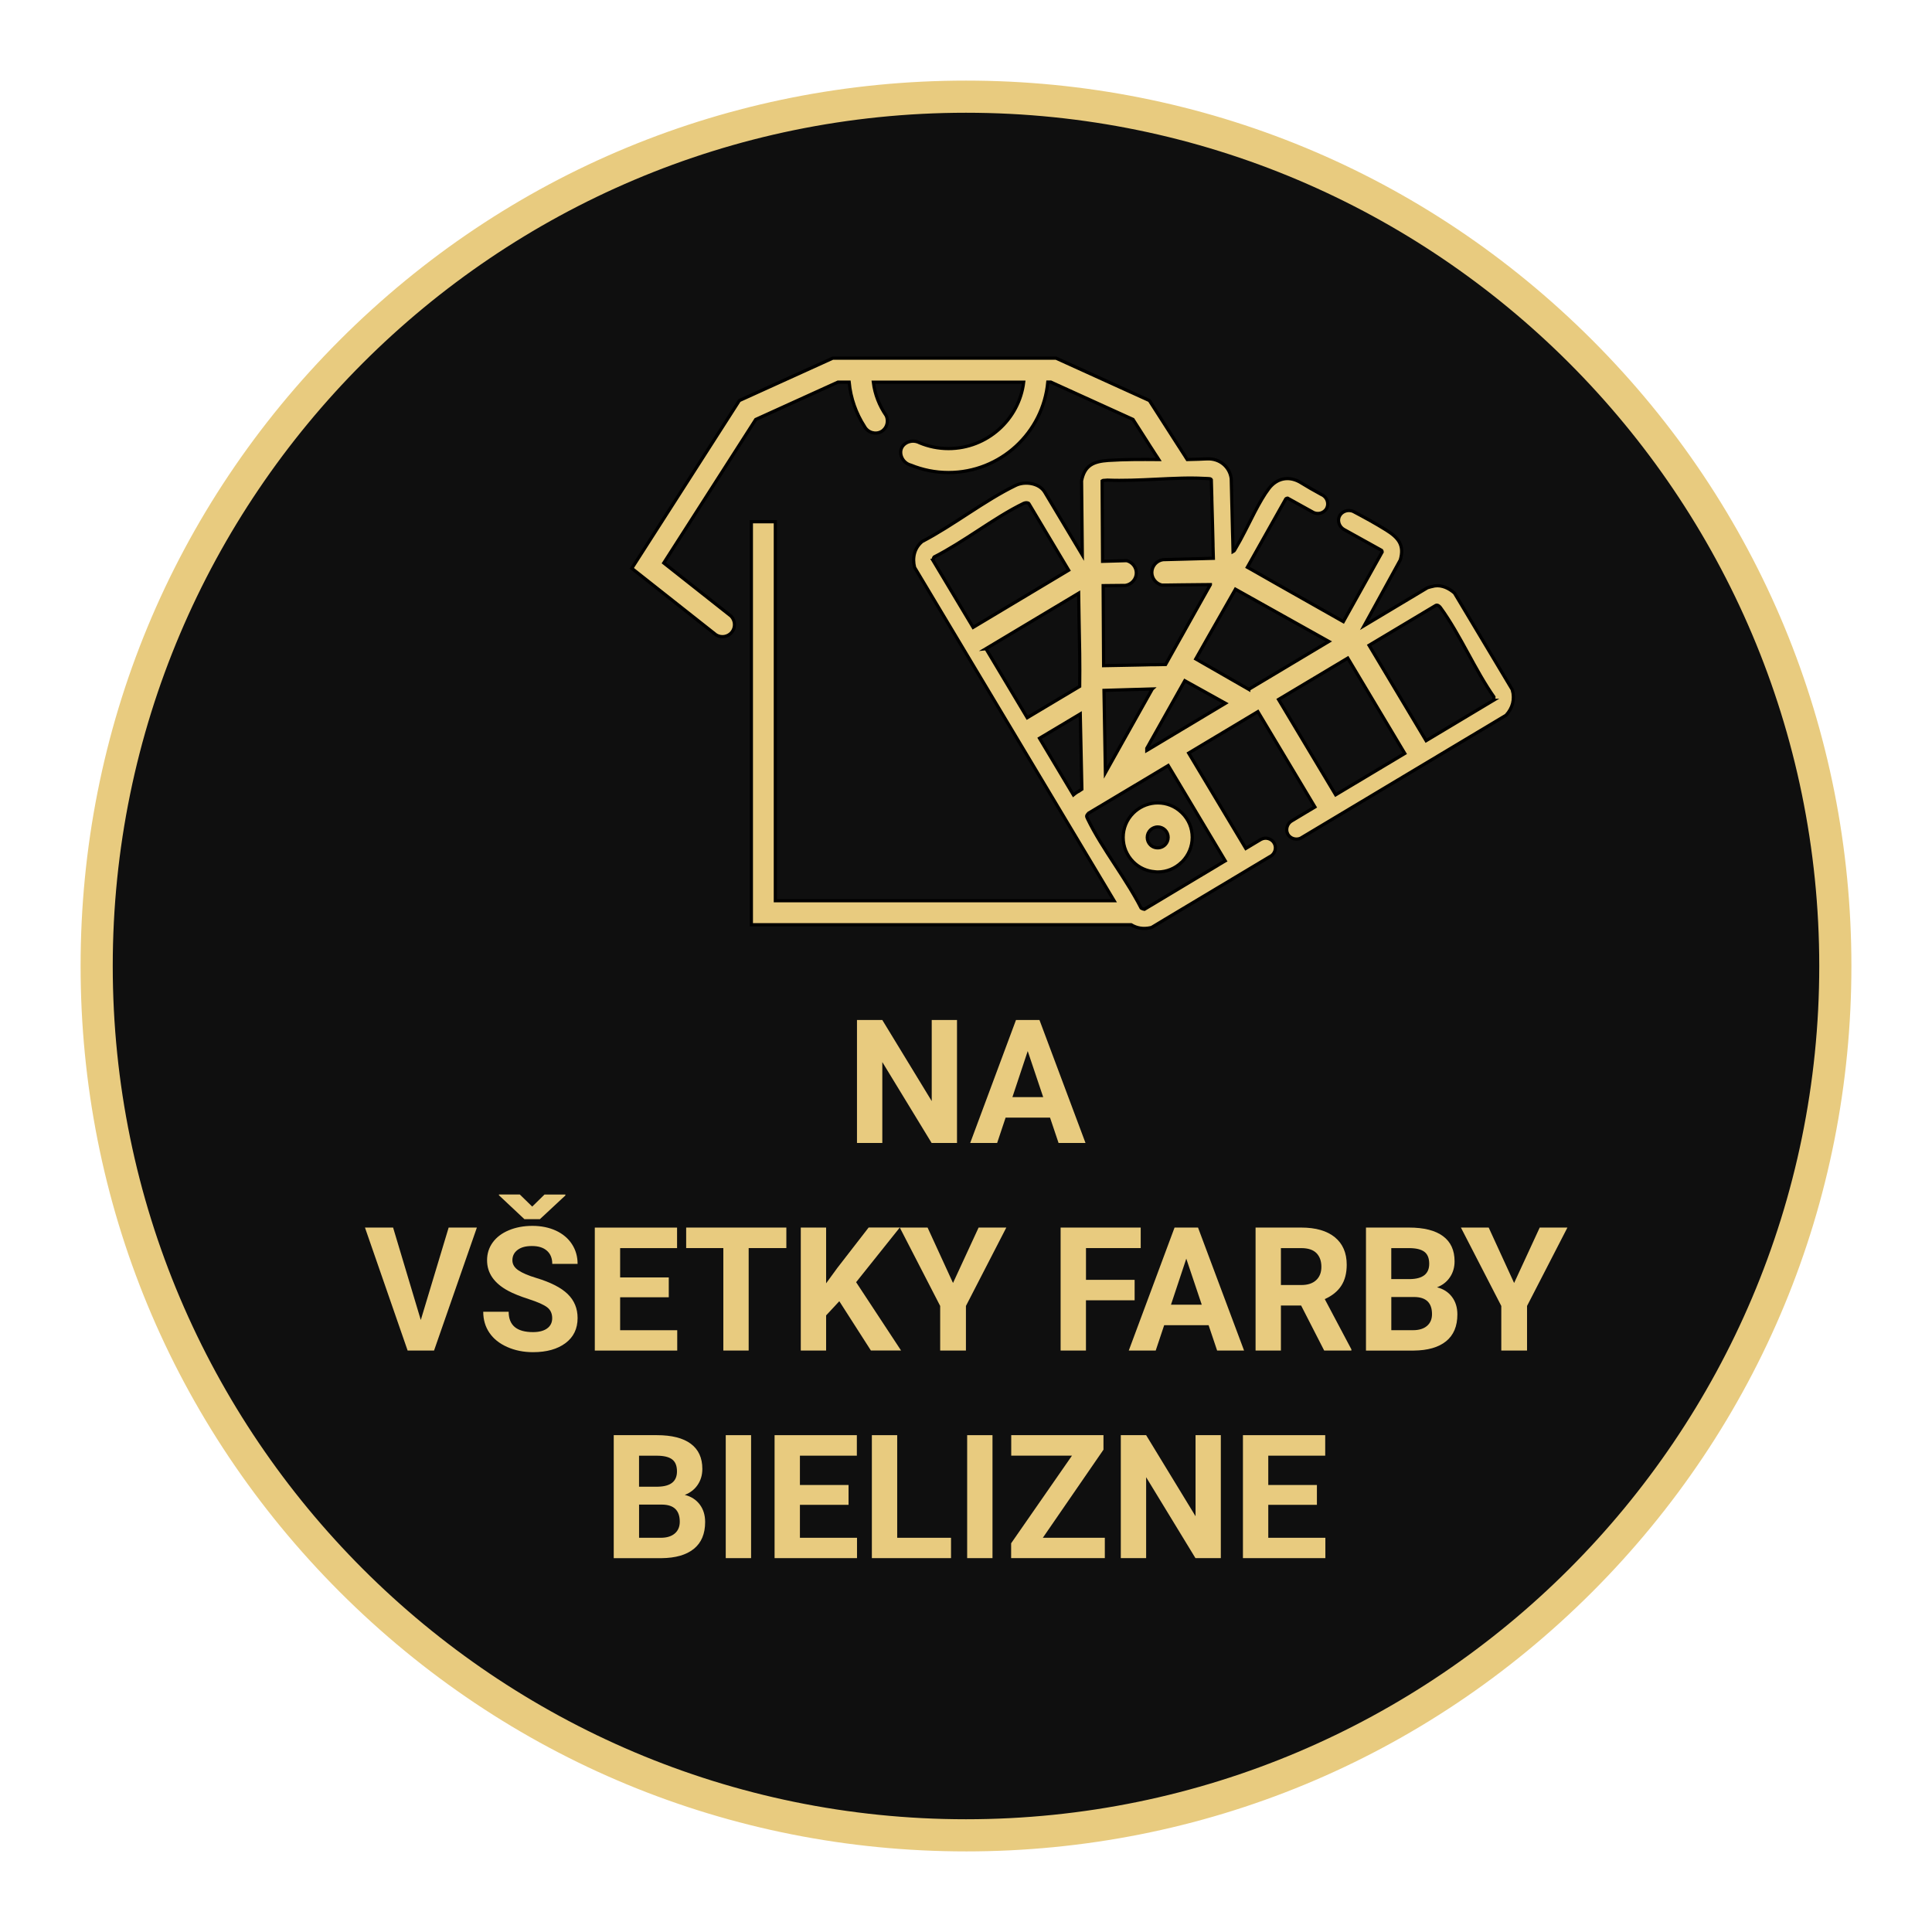 <?xml version="1.0" encoding="UTF-8"?>
<svg id="Layer_1" data-name="Layer 1" xmlns="http://www.w3.org/2000/svg" viewBox="0 0 600.94 600.94">
  <defs>
    <style>
      .cls-1 {
        fill: #0f0f0f;
      }

      .cls-2 {
        fill: #e8cb7f;
        stroke: #000;
        stroke-miterlimit: 10;
      }

      .cls-3 {
        fill: #e8cb7f;
      }
    </style>
  </defs>
  <g>
    <circle class="cls-1" cx="300.47" cy="300.47" r="270.4"/>
    <path class="cls-3" d="M300.47,575.87c-73.56,0-142.72-28.65-194.74-80.66-52.02-52.02-80.66-121.17-80.66-194.74s28.65-142.72,80.66-194.74S226.91,25.07,300.47,25.07s142.72,28.65,194.74,80.66,80.66,121.17,80.66,194.74-28.65,142.72-80.66,194.74c-52.02,52.02-121.18,80.66-194.74,80.66ZM300.47,35.07c-146.34,0-265.4,119.06-265.4,265.4s119.06,265.4,265.4,265.4,265.4-119.06,265.4-265.4S446.82,35.07,300.47,35.07Z"/>
  </g>
  <g>
    <path class="cls-3" d="M297.66,355.52h-7.88l-15.34-25.17v25.17h-7.88v-38.25h7.88l15.37,25.22v-25.22h7.86v38.25Z"/>
    <path class="cls-3" d="M326.61,347.63h-13.82l-2.63,7.88h-8.38l14.24-38.25h7.3l14.32,38.25h-8.38l-2.65-7.88ZM314.92,341.25h9.56l-4.81-14.32-4.76,14.32Z"/>
    <path class="cls-3" d="M130.88,410.6l8.67-28.77h8.78l-13.32,38.25h-8.22l-13.27-38.25h8.75l8.62,28.77Z"/>
    <path class="cls-3" d="M171.76,410.05c0-1.49-.53-2.63-1.58-3.43-1.05-.8-2.94-1.64-5.67-2.52s-4.9-1.76-6.49-2.62c-4.34-2.35-6.52-5.51-6.52-9.48,0-2.07.58-3.91,1.75-5.53,1.17-1.62,2.84-2.89,5.02-3.8s4.63-1.37,7.34-1.37,5.17.5,7.3,1.48c2.14.99,3.8,2.39,4.98,4.19,1.18,1.8,1.77,3.85,1.77,6.15h-7.88c0-1.75-.55-3.11-1.66-4.09s-2.65-1.46-4.65-1.46-3.42.41-4.49,1.22-1.6,1.89-1.6,3.22c0,1.24.63,2.29,1.88,3.13,1.25.84,3.1,1.63,5.53,2.36,4.48,1.35,7.75,3.02,9.8,5.02,2.05,2,3.07,4.48,3.07,7.46,0,3.31-1.25,5.91-3.76,7.79s-5.88,2.82-10.11,2.82c-2.94,0-5.62-.54-8.04-1.62s-4.26-2.55-5.53-4.43c-1.27-1.87-1.91-4.04-1.91-6.52h7.91c0,4.22,2.52,6.33,7.57,6.33,1.87,0,3.34-.38,4.39-1.14,1.05-.76,1.58-1.83,1.58-3.19ZM165.54,375.31l3.83-3.76h6.49v.29l-7.93,7.38h-4.81l-7.93-7.44v-.24h6.49l3.86,3.76Z"/>
    <path class="cls-3" d="M208.02,403.51h-15.13v10.25h17.76v6.33h-25.64v-38.25h25.59v6.38h-17.71v9.12h15.13v6.17Z"/>
    <path class="cls-3" d="M244.59,388.21h-11.72v31.87h-7.88v-31.87h-11.56v-6.38h31.16v6.38Z"/>
    <path class="cls-3" d="M261.06,404.74l-4.1,4.41v10.93h-7.88v-38.25h7.88v17.34l3.47-4.76,9.75-12.59h9.69l-13.58,17,13.98,21.25h-9.38l-9.83-15.34Z"/>
    <path class="cls-3" d="M296.43,399.07l7.96-17.24h8.62l-12.56,24.38v13.87h-8.01v-13.87l-12.56-24.38h8.64l7.91,17.24Z"/>
    <path class="cls-3" d="M352.91,404.45h-15.13v15.63h-7.88v-38.25h24.91v6.38h-17.02v9.88h15.13v6.36Z"/>
    <path class="cls-3" d="M375.93,412.2h-13.82l-2.63,7.88h-8.38l14.24-38.25h7.3l14.32,38.25h-8.38l-2.65-7.88ZM364.24,405.82h9.56l-4.81-14.32-4.76,14.32Z"/>
    <path class="cls-3" d="M404.7,406.08h-6.28v14h-7.88v-38.25h14.21c4.52,0,8,1.01,10.46,3.02,2.45,2.02,3.68,4.86,3.68,8.54,0,2.61-.56,4.79-1.69,6.53s-2.84,3.13-5.14,4.16l8.28,15.63v.37h-8.46l-7.17-14ZM398.42,399.7h6.36c1.98,0,3.51-.5,4.6-1.51,1.09-1.01,1.63-2.39,1.63-4.16s-.51-3.22-1.54-4.26c-1.02-1.03-2.6-1.55-4.72-1.55h-6.33v11.48Z"/>
    <path class="cls-3" d="M424.88,420.08v-38.25h13.4c4.64,0,8.16.89,10.56,2.67,2.4,1.78,3.6,4.38,3.6,7.82,0,1.87-.48,3.53-1.44,4.95-.96,1.43-2.3,2.47-4.02,3.14,1.96.49,3.51,1.48,4.64,2.97s1.69,3.31,1.69,5.46c0,3.68-1.17,6.46-3.52,8.36-2.35,1.89-5.69,2.85-10.04,2.89h-14.87ZM432.76,397.86h5.83c3.98-.07,5.96-1.65,5.96-4.76,0-1.73-.5-2.98-1.51-3.74s-2.6-1.14-4.77-1.14h-5.52v9.64ZM432.76,403.43v10.32h6.75c1.86,0,3.31-.44,4.35-1.33s1.56-2.11,1.56-3.66c0-3.5-1.81-5.28-5.44-5.33h-7.22Z"/>
    <path class="cls-3" d="M470.96,399.07l7.96-17.24h8.62l-12.56,24.38v13.87h-8.01v-13.87l-12.56-24.38h8.64l7.91,17.24Z"/>
    <path class="cls-3" d="M190.9,484.65v-38.25h13.4c4.64,0,8.16.89,10.56,2.67,2.4,1.78,3.6,4.38,3.6,7.82,0,1.87-.48,3.53-1.44,4.95-.96,1.43-2.3,2.47-4.02,3.14,1.96.49,3.51,1.48,4.64,2.97s1.69,3.31,1.69,5.46c0,3.68-1.17,6.46-3.52,8.36-2.35,1.89-5.69,2.85-10.04,2.89h-14.87ZM198.78,462.43h5.83c3.98-.07,5.96-1.65,5.96-4.76,0-1.73-.5-2.98-1.51-3.74s-2.6-1.14-4.77-1.14h-5.52v9.64ZM198.78,468v10.32h6.75c1.86,0,3.31-.44,4.35-1.33s1.56-2.11,1.56-3.66c0-3.5-1.81-5.28-5.44-5.33h-7.22Z"/>
    <path class="cls-3" d="M233.62,484.65h-7.88v-38.25h7.88v38.25Z"/>
    <path class="cls-3" d="M263.94,468.07h-15.13v10.25h17.76v6.33h-25.64v-38.25h25.59v6.38h-17.71v9.12h15.13v6.17Z"/>
    <path class="cls-3" d="M279.07,478.32h16.74v6.33h-24.62v-38.25h7.88v31.92Z"/>
    <path class="cls-3" d="M308.71,484.65h-7.88v-38.25h7.88v38.25Z"/>
    <path class="cls-3" d="M324.37,478.32h19.28v6.33h-29.14v-4.62l18.92-27.25h-18.89v-6.38h28.69v4.52l-18.86,27.4Z"/>
    <path class="cls-3" d="M379.72,484.65h-7.88l-15.34-25.17v25.17h-7.88v-38.25h7.88l15.37,25.22v-25.22h7.86v38.25Z"/>
    <path class="cls-3" d="M409.62,468.07h-15.13v10.25h17.76v6.33h-25.64v-38.25h25.59v6.38h-17.71v9.12h15.13v6.17Z"/>
  </g>
  <g>
    <path class="cls-2" d="M470.47,214.66l-18.07-30.2c-1.67-1.46-3.85-2.54-6.12-2.22-.37.04-2.16.5-2.35.62l-19.59,11.73,11.21-20.41c1.37-4.67-.64-6.97-4.4-9.32-3.28-2.05-6.72-3.93-10.21-5.77-1.76-.79-3.77.07-4.4,1.67-.54,1.38.05,3.09,1.47,3.92l11.73,6.51c.1.12.19.28.19.48l-12.09,21.68-20.61-11.66-7.83-4.46-1.42-.79,3.85-6.85,4.62-8.21,3.51-6.23c.12-.11.32-.22.52-.22l7.72,4.28c1.56,1.02,3.66.44,4.46-1.11.79-1.52.1-3.53-1.58-4.25-2.33-1.27-4.62-2.57-6.84-3.95-3.5-1.92-7.14-1.14-9.58,2.1-.72.96-1.44,2.04-2.15,3.25-1.52,2.56-3.02,5.55-4.47,8.44-.27.53-.54,1.07-.81,1.59-.95,1.86-1.91,3.66-2.86,5.23-.26.4-.41.88-.83,1.09l-.09-3.79-.07-2.39-.15-6.38-.08-2.96-.17-7.2c-.5-3.77-3.66-6.29-7.42-6.15-.3.01-.61.03-.95.03-.59.02-1.2.07-1.77.08-1.18.04-2.37.08-3.55.1l-.56-.87-.02-.05-.87-1.34-.26-.4-.63-1-.24-.36-.87-1.35-8.32-12.98-29.03-13.18h-69.47l-29.04,13.18-33.45,52.19,26.23,20.71c1.61.97,3.7.61,4.87-.83,1.2-1.47,1.1-3.65-.25-5.03-6.97-5.51-13.94-11.02-20.91-16.52l28.6-44.63,25.56-11.61h3.5c.47,5.05,2.17,9.73,4.78,13.78,1.03,1.93,3.45,2.61,5.25,1.58,1.67-.96,2.35-3.15,1.47-4.97-2.09-3.03-3.51-6.56-3.98-10.39h46.77c-1.43,11.64-11.38,20.66-23.39,20.66-3.2,0-6.24-.65-9.02-1.81-2.21-1.16-4.8-.16-5.59,1.68-.83,1.93.38,4.64,2.93,5.29,3.61,1.47,7.55,2.29,11.68,2.29,16.14,0,29.42-12.37,30.89-28.13h.94l25.56,11.61,4.6,7.19.88,1.39.16.24.75,1.15.15.25.85,1.3.08.11.54.85h-.34c-5.16-.04-10.3-.06-15.34.27-4.5.32-7.38,1.44-8.33,6.35l.23,23.05-11.7-19.55c-1.69-2.85-6.21-3.46-9.03-2.07-9.75,4.74-19.33,12.38-29.05,17.43-2.47,2.02-3.14,5.07-2.39,8.07l62.06,103.68h-105.37v-117.89h-7.46v125.36h118.13c1.79,1.08,3.8,1.41,5.98.93.12-.02.26-.06.38-.09l.56-.33,3.93-2.37,4.4-2.63,27.8-16.64c1.61-.71,2.28-2.65,1.49-4.17-.78-1.51-2.72-2.08-4.23-1.21l-4.64,2.78-17.77-29.66,21.52-12.89,17.74,29.65-7.03,4.22c-1.64.85-2.2,2.87-1.35,4.31.75,1.27,2.44,1.83,3.93,1.19l63.89-38.24c2.07-2.25,2.74-4.9,2-7.87ZM290.19,174.26c.05-.3.2-.79.36-1,4.56-2.33,9.1-5.27,13.51-8.14,4.72-3.07,9.58-6.26,14.38-8.57.6-.27,1.38-.23,1.6.12l12.36,20.69-29.71,17.78-12.51-20.88ZM306.67,201.78l28.83-17.26c.03,2.86.08,5.7.14,8.56.15,6.7.29,13.61.19,20.42l-16.31,9.74-12.84-21.46ZM336.01,245.78c-.72.45-1.46.89-2.14,1.46l-10.53-17.6,12.67-7.57.5,23.4c-.17.11-.34.21-.5.32ZM343.9,149.39c.16-.01.34-.02.52-.05,4.88.2,10-.03,14.95-.27,2.73-.12,5.51-.28,8.26-.34,1.39-.03,2.76-.05,4.14-.02.29,0,.59,0,.89.02.82.01,1.64.05,2.44.1l.45.02c.9.05,1.06.06,1.22.35l.16,5.67v.53s.23,8.19.23,8.19l.14,5.69v.54s.11,3.84.11,3.84l-10.3.28-5.36.14c-1.97.29-3.45,1.97-3.48,3.92-.03,1.87,1.27,3.54,3.12,3.99h1.31s4.4-.06,4.4-.06l6.98-.07,2.23-.02h.17v.02s-2.65,4.71-2.65,4.71l-3.6,6.42-2.73,4.88-.4.7-4.4,7.86-.15.26-2.34.05-1.44.02h-.95s-1.13.03-1.13.03l-2.74.06-4.74.09-5.94.11-.14-24.89,6.95-.07c1.94-.31,3.37-1.98,3.37-3.88,0-1.78-1.24-3.37-3.02-3.82l-7.48.21-.14-25.02c.19-.15.46-.18,1.07-.2ZM358.41,214.31l-3.26,5.81-4.79,8.54-1.14,2.03-5.39,9.64-.44-25.59,8.68-.26,3.08-.08,2.51-.08.76-.02ZM381.1,267.76l-13.99,8.39-4.4,2.64-3.93,2.36-.95.56-1.13.68-.75.45c-.25-.03-.58-.16-.81-.27-.08-.02-.14-.06-.19-.1-.67-1.31-1.39-2.63-2.16-3.94-.42-.72-.85-1.44-1.29-2.17-1.51-2.48-3.12-4.94-4.7-7.37-3.07-4.71-6.24-9.57-8.54-14.36-.35-.76-.4-.91.32-1.69l20.19-12.06,1.58-.95,2.35-1.41.67-.4,3.74,6.24,13.99,23.4ZM367.11,227.18l-4.4,2.64-3.93,2.36-.95.56-1.13.67v-.64l.76-1.34h0s.37-.68.37-.68l.95-1.68,8.33-14.81,1.42-2.52,12.64,7.02-14.06,8.42ZM388.43,214.42l-16.49-9.46,3.91-6.9,4.76-8.34,3.49-6.12.18-.33,6.42,3.59,22.63,12.66-24.9,14.89ZM415.45,247.22l-17.76-29.65,21.53-12.87,17.73,29.66-21.5,12.86ZM464.54,217.83l-20.95,12.55-17.74-29.66,20.73-12.4c.49-.3,1.16.23,1.44.63,3.14,4.28,5.93,9.37,8.63,14.3,2.52,4.62,5.11,9.36,8.04,13.54.01.27-.07.77-.16,1.04Z"/>
    <path class="cls-2" d="M360.08,271.22h.02c2.77,0,5.38-1.06,7.38-2.98.08-.05.12-.12.2-.17,2.02-2.04,3.15-4.73,3.16-7.6,0-2.88-1.12-5.58-3.15-7.58-.08-.08-.14-.15-.21-.2-1.99-1.91-4.59-2.95-7.36-2.95h-.01c-.33,0-.64.01-.96.04-2.49.24-4.82,1.31-6.64,3.12-2.03,2.01-3.15,4.72-3.15,7.58s1.11,5.55,3.14,7.6c1.78,1.79,4.13,2.87,6.65,3.07.32.03.61.07.93.07ZM357.81,258.18c.4-.38.85-.65,1.34-.8.32-.11.63-.16.96-.16.83,0,1.66.33,2.29.95,1.26,1.26,1.26,3.33,0,4.6-.89.88-2.14,1.14-3.25.81-.5-.15-.97-.42-1.35-.8-.61-.62-.95-1.43-.95-2.3s.34-1.68.96-2.3Z"/>
  </g>
</svg>